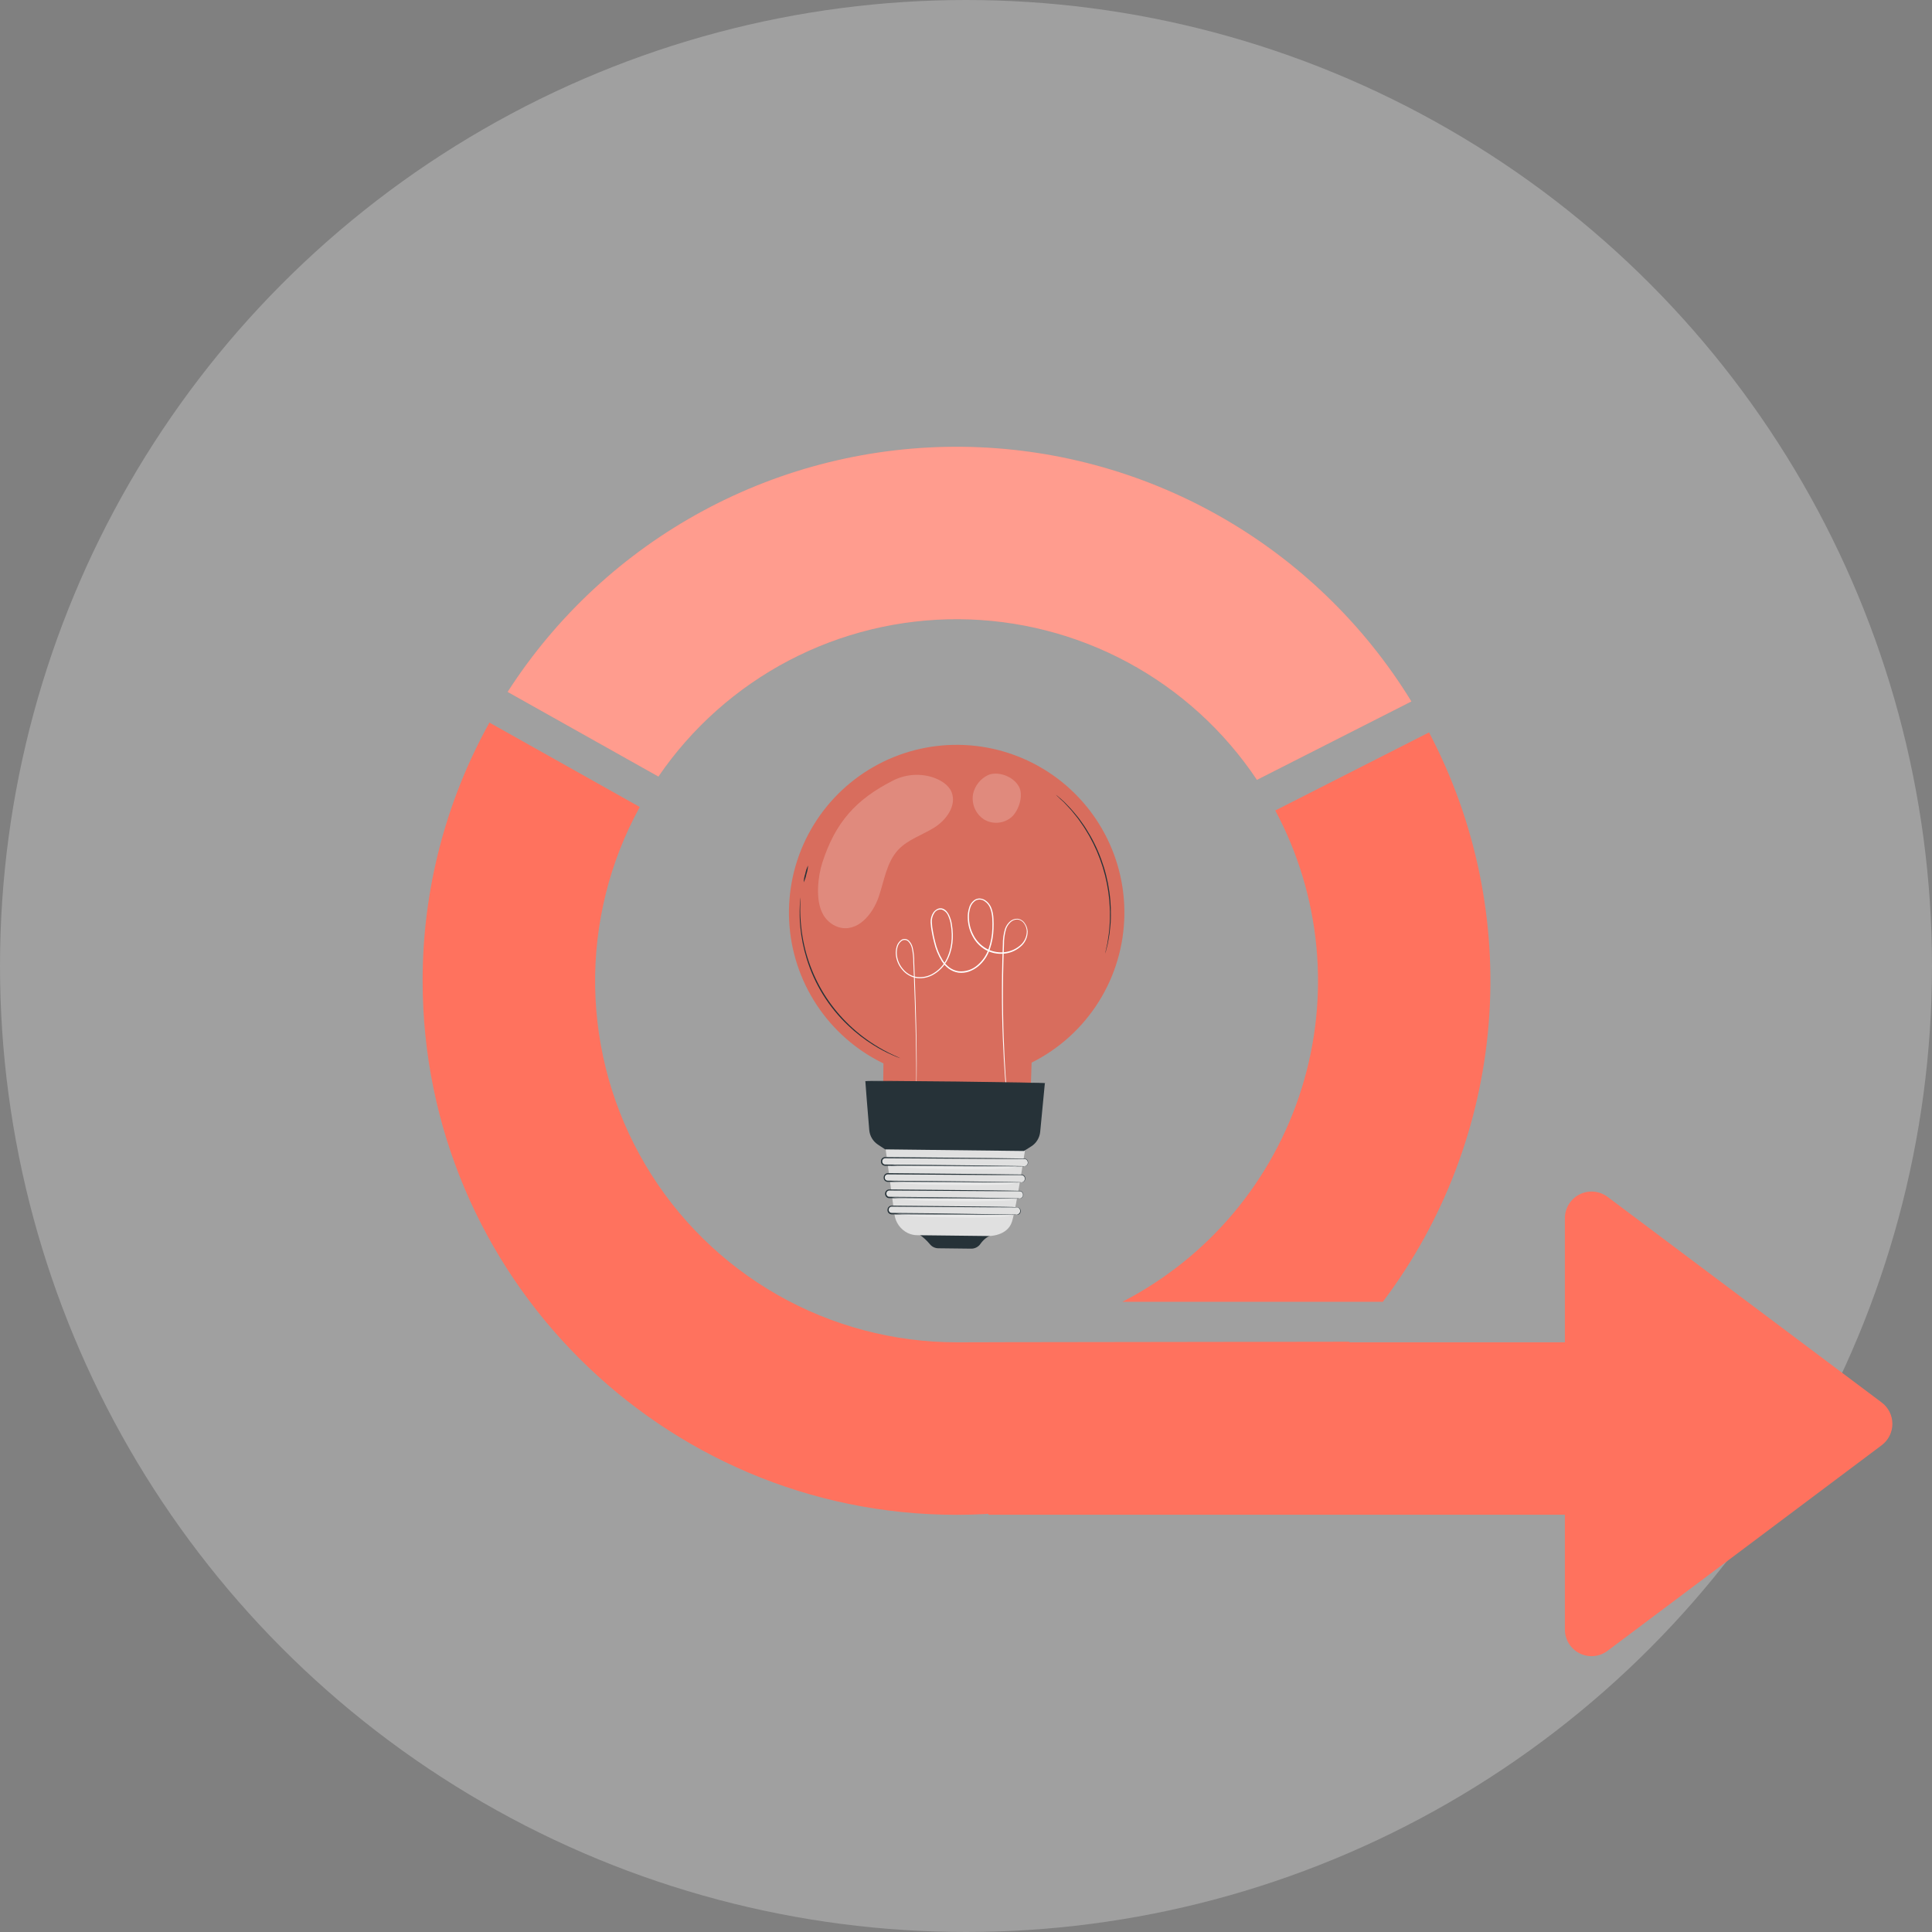 <svg width="160" height="160" viewBox="0 0 160 160" fill="none" xmlns="http://www.w3.org/2000/svg">
<rect x="0" y="0" width="160" height="160" fill="#808080" stroke="none"/>
<g clip-path="url(#clip0_108_30938)">
<circle cx="80" cy="80" r="80" fill="white" fill-opacity="0.25"/>
<path d="M54.527 64.312C57.288 60.272 60.998 56.971 65.331 54.698C69.665 52.426 74.49 51.252 79.383 51.279C84.276 51.306 89.088 52.533 93.396 54.853C97.705 57.173 101.378 60.515 104.094 64.585L116.887 58.091C112.977 51.714 107.513 46.434 101.005 42.746C94.498 39.057 87.161 37.081 79.681 37.002C72.202 36.924 64.824 38.745 58.241 42.295C51.657 45.846 46.083 51.009 42.039 57.302L54.527 64.312Z" fill="#FF725E"/>
<path opacity="0.3" d="M54.527 64.312C57.288 60.272 60.998 56.971 65.331 54.698C69.665 52.426 74.49 51.252 79.383 51.279C84.276 51.306 89.088 52.533 93.396 54.853C97.705 57.173 101.378 60.515 104.094 64.585L116.887 58.091C112.977 51.714 107.513 46.434 101.005 42.746C94.498 39.057 87.161 37.081 79.681 37.002C72.202 36.924 64.824 38.745 58.241 42.295C51.657 45.846 46.083 51.009 42.039 57.302L54.527 64.312Z" fill="white"/>
<path d="M135.443 111.164H81.857V125.443H135.443V111.164Z" fill="#FF725E"/>
<path d="M129.596 100.887V134.945C129.595 135.356 129.709 135.759 129.925 136.108C130.14 136.457 130.449 136.74 130.816 136.923C131.183 137.107 131.595 137.184 132.003 137.147C132.412 137.11 132.803 136.96 133.131 136.713L155.836 119.685C156.11 119.479 156.332 119.212 156.486 118.905C156.639 118.599 156.718 118.26 156.718 117.918C156.718 117.575 156.639 117.236 156.486 116.93C156.332 116.623 156.11 116.356 155.836 116.15L133.131 99.119C132.802 98.874 132.412 98.724 132.004 98.688C131.595 98.651 131.185 98.729 130.818 98.912C130.451 99.096 130.142 99.377 129.927 99.726C129.711 100.075 129.596 100.477 129.596 100.887Z" fill="#FF725E"/>
<path d="M79.215 111.163C74.016 111.165 68.905 109.811 64.388 107.236C59.871 104.661 56.103 100.953 53.455 96.478C50.807 92.004 49.371 86.916 49.288 81.717C49.205 76.519 50.477 71.388 52.981 66.831L40.533 59.841C36.896 66.385 34.991 73.749 35 81.236C35 105.616 54.835 125.451 79.215 125.451C85.34 125.453 91.399 124.179 97.005 121.712C102.611 119.244 107.642 115.636 111.777 111.117L79.215 111.163Z" fill="#FF725E"/>
<path d="M92.949 107.812H114.52C119.567 101.126 122.608 93.14 123.285 84.79C123.962 76.439 122.249 68.068 118.346 60.655L105.613 67.121C107.485 70.618 108.643 74.452 109.018 78.4C109.394 82.349 108.981 86.332 107.802 90.12C106.623 93.906 104.702 97.421 102.152 100.459C99.602 103.496 96.472 105.996 92.946 107.812H92.949Z" fill="#FF725E"/>
<path d="M93.116 75.755C93.148 73.267 92.512 70.816 91.273 68.658C90.034 66.5 88.239 64.714 86.074 63.488C83.909 62.261 81.454 61.639 78.967 61.686C76.479 61.732 74.049 62.446 71.932 63.753C69.815 65.06 68.087 66.912 66.93 69.114C65.773 71.317 65.23 73.79 65.355 76.275C65.481 78.76 66.272 81.166 67.646 83.24C69.019 85.315 70.925 86.983 73.163 88.069C73.143 89.714 73.12 91.571 73.12 91.571L85.287 91.722C85.287 91.722 85.384 89.757 85.433 88.002C87.715 86.863 89.639 85.117 90.994 82.957C92.349 80.796 93.083 78.305 93.116 75.755Z" fill="#D86D5D"/>
<path d="M83.457 91.697C83.457 91.697 83.449 91.638 83.433 91.526C83.417 91.414 83.404 91.24 83.382 91.02C83.339 90.576 83.282 89.918 83.221 89.071C83.101 87.378 82.966 84.922 82.976 81.89C82.975 81.13 82.986 80.335 83.009 79.506C83.022 79.092 83.036 78.67 83.05 78.239C83.042 77.796 83.103 77.354 83.229 76.929C83.305 76.709 83.432 76.511 83.599 76.35C83.684 76.265 83.786 76.198 83.897 76.153C84.009 76.108 84.129 76.085 84.249 76.087C84.371 76.099 84.49 76.137 84.595 76.2C84.701 76.263 84.791 76.348 84.86 76.45C85.005 76.649 85.09 76.885 85.106 77.131C85.109 77.379 85.056 77.624 84.949 77.848C84.842 78.072 84.684 78.268 84.49 78.422C84.099 78.749 83.616 78.945 83.109 78.982C82.59 79.025 82.07 78.913 81.615 78.661C81.157 78.395 80.785 78.004 80.542 77.534C80.285 77.059 80.149 76.528 80.144 75.988C80.135 75.71 80.175 75.433 80.261 75.169C80.338 74.889 80.518 74.648 80.766 74.495C80.896 74.427 81.044 74.399 81.191 74.414C81.335 74.43 81.473 74.479 81.594 74.557C81.835 74.718 82.017 74.953 82.113 75.226C82.208 75.494 82.262 75.774 82.274 76.057C82.292 76.34 82.294 76.623 82.282 76.906C82.266 77.48 82.165 78.048 81.98 78.591C81.798 79.15 81.463 79.648 81.013 80.026C80.785 80.214 80.526 80.36 80.247 80.459C79.968 80.555 79.67 80.587 79.376 80.552C79.085 80.507 78.809 80.394 78.571 80.22C78.339 80.047 78.141 79.833 77.986 79.588C77.691 79.105 77.476 78.576 77.35 78.023C77.28 77.753 77.223 77.483 77.174 77.211C77.117 76.939 77.082 76.663 77.07 76.386C77.057 76.103 77.132 75.822 77.285 75.583C77.365 75.464 77.473 75.365 77.599 75.296C77.728 75.224 77.878 75.203 78.021 75.235C78.161 75.272 78.287 75.35 78.382 75.458C78.474 75.562 78.55 75.678 78.608 75.803C78.721 76.047 78.797 76.306 78.834 76.572C79.007 77.612 78.905 78.705 78.404 79.598C78.155 80.038 77.798 80.407 77.367 80.671C76.948 80.936 76.451 81.053 75.957 81.003C75.478 80.938 75.04 80.694 74.731 80.321C74.422 79.972 74.232 79.532 74.191 79.068C74.171 78.841 74.193 78.613 74.257 78.395C74.317 78.174 74.45 77.98 74.635 77.845C74.732 77.782 74.848 77.753 74.964 77.764C75.08 77.775 75.189 77.824 75.273 77.904C75.424 78.059 75.531 78.251 75.583 78.461C75.675 78.86 75.717 79.269 75.709 79.678C75.725 80.076 75.74 80.465 75.754 80.842C75.868 83.875 75.913 86.332 75.917 88.035C75.918 88.885 75.906 89.544 75.896 89.99C75.89 90.212 75.884 90.381 75.881 90.5C75.878 90.618 75.872 90.671 75.872 90.671C75.872 90.671 75.863 90.614 75.869 90.499C75.875 90.384 75.874 90.212 75.876 89.991C75.88 89.544 75.884 88.885 75.877 88.037C75.864 86.339 75.807 83.883 75.685 80.848C75.668 80.47 75.652 80.082 75.636 79.684C75.642 79.282 75.6 78.88 75.509 78.488C75.461 78.29 75.361 78.109 75.219 77.964C75.148 77.895 75.055 77.853 74.957 77.844C74.858 77.835 74.76 77.859 74.677 77.914C74.509 78.039 74.389 78.217 74.334 78.42C74.274 78.627 74.254 78.844 74.274 79.06C74.315 79.506 74.498 79.928 74.795 80.264C75.089 80.622 75.508 80.855 75.967 80.916C76.443 80.963 76.92 80.849 77.324 80.593C77.742 80.338 78.088 79.979 78.327 79.551C78.804 78.681 78.915 77.611 78.743 76.589C78.708 76.332 78.634 76.081 78.526 75.845C78.481 75.726 78.411 75.619 78.321 75.53C78.231 75.441 78.122 75.373 78.003 75.33C77.88 75.306 77.753 75.321 77.639 75.373C77.525 75.426 77.431 75.512 77.369 75.621C77.227 75.844 77.157 76.106 77.172 76.369C77.182 76.641 77.216 76.911 77.273 77.177C77.312 77.448 77.379 77.717 77.447 77.984C77.569 78.525 77.779 79.043 78.068 79.516C78.214 79.752 78.404 79.958 78.628 80.124C78.852 80.287 79.113 80.394 79.388 80.436C79.668 80.462 79.951 80.431 80.219 80.345C80.488 80.259 80.735 80.119 80.948 79.933C81.383 79.565 81.707 79.083 81.883 78.541C82.064 78.01 82.165 77.455 82.182 76.894C82.194 76.337 82.206 75.764 82.019 75.254C81.931 75 81.764 74.782 81.541 74.633C81.437 74.556 81.313 74.51 81.185 74.499C81.056 74.488 80.926 74.512 80.81 74.569C80.588 74.708 80.427 74.925 80.356 75.177C80.275 75.429 80.237 75.693 80.244 75.957C80.248 76.483 80.38 76.999 80.629 77.461C80.866 77.918 81.229 78.296 81.675 78.55C82.116 78.796 82.621 78.904 83.123 78.862C83.61 78.823 84.073 78.636 84.45 78.325C84.634 78.179 84.783 77.993 84.884 77.781C84.985 77.569 85.037 77.336 85.034 77.101C85.018 76.873 84.94 76.654 84.807 76.468C84.745 76.378 84.663 76.303 84.569 76.247C84.475 76.191 84.37 76.157 84.261 76.145C84.153 76.144 84.044 76.164 83.944 76.206C83.843 76.247 83.751 76.308 83.674 76.386C83.516 76.537 83.395 76.724 83.324 76.931C83.199 77.347 83.14 77.781 83.147 78.215C83.131 78.647 83.117 79.067 83.102 79.483C83.078 80.31 83.066 81.105 83.062 81.864C83.044 84.897 83.169 87.353 83.276 89.049C83.332 89.897 83.383 90.553 83.419 90.999C83.437 91.221 83.452 91.395 83.46 91.506C83.468 91.617 83.457 91.697 83.457 91.697Z" fill="white"/>
<path d="M76.125 102.233C76.452 102.455 76.746 102.722 76.998 103.026C77.083 103.135 77.191 103.223 77.314 103.284C77.437 103.345 77.573 103.377 77.71 103.377L80.429 103.409C80.579 103.411 80.727 103.376 80.861 103.307C80.994 103.238 81.109 103.138 81.194 103.014C81.397 102.721 81.758 102.376 82.132 102.303L76.125 102.233Z" fill="#263238"/>
<path d="M73.272 94.632C73.28 94.685 73.851 98.939 74.074 100.564C74.115 100.895 74.238 101.209 74.431 101.48C74.624 101.751 74.882 101.969 75.18 102.116C75.421 102.231 75.685 102.291 75.952 102.294L81.895 102.362C81.895 102.362 83.447 102.38 83.814 101.153C84.2 99.859 84.961 94.775 84.961 94.775L73.272 94.632Z" fill="#E0E0E0"/>
<path d="M73.554 100.21L73.554 100.179C73.555 100.14 73.563 100.101 73.578 100.066C73.593 100.03 73.615 99.997 73.643 99.97C73.67 99.943 73.703 99.921 73.739 99.907C73.775 99.892 73.814 99.885 73.853 99.885L84.208 99.969C84.286 99.97 84.36 100.002 84.415 100.057C84.469 100.113 84.5 100.188 84.499 100.265L84.499 100.297C84.498 100.375 84.467 100.449 84.411 100.504C84.356 100.559 84.281 100.589 84.203 100.588L73.845 100.504C73.807 100.504 73.768 100.496 73.733 100.481C73.697 100.466 73.664 100.444 73.637 100.416C73.61 100.388 73.588 100.356 73.574 100.32C73.559 100.284 73.552 100.245 73.552 100.206L73.554 100.21Z" fill="#E0E0E0"/>
<path d="M84.2 100.589C84.275 100.582 84.346 100.55 84.401 100.498C84.433 100.466 84.456 100.427 84.47 100.384C84.484 100.341 84.488 100.295 84.482 100.25C84.478 100.191 84.456 100.134 84.417 100.087C84.379 100.041 84.327 100.009 84.269 99.994C83.706 99.981 82.866 99.995 81.848 99.984L73.848 99.928C73.808 99.928 73.768 99.938 73.732 99.957C73.696 99.976 73.666 100.004 73.643 100.038C73.621 100.071 73.608 100.11 73.603 100.15C73.599 100.191 73.602 100.234 73.611 100.275C73.623 100.313 73.644 100.348 73.672 100.376C73.7 100.405 73.735 100.426 73.773 100.438C73.862 100.451 73.953 100.455 74.043 100.451L75.167 100.461L77.291 100.481L80.889 100.537L83.313 100.572L83.973 100.586L84.144 100.593L84.201 100.599L84.144 100.607L83.972 100.61L83.313 100.614L80.889 100.611L77.293 100.593L75.168 100.579L74.044 100.571L73.902 100.57C73.849 100.572 73.796 100.567 73.745 100.554C73.691 100.538 73.641 100.508 73.6 100.468C73.559 100.427 73.529 100.378 73.512 100.323C73.498 100.27 73.494 100.215 73.501 100.16C73.508 100.072 73.549 99.99 73.616 99.932C73.682 99.874 73.768 99.843 73.856 99.847L81.856 99.925C82.88 99.943 83.704 99.943 84.285 99.978C84.351 99.993 84.411 100.03 84.455 100.083C84.499 100.136 84.524 100.202 84.527 100.27C84.532 100.318 84.525 100.367 84.509 100.412C84.492 100.458 84.465 100.499 84.43 100.532C84.399 100.559 84.362 100.578 84.322 100.588C84.282 100.598 84.24 100.598 84.2 100.589Z" fill="#263238"/>
<path d="M73.349 98.872L73.349 98.841C73.35 98.763 73.382 98.688 73.437 98.634C73.493 98.579 73.567 98.549 73.645 98.549L84.439 98.637C84.478 98.637 84.516 98.645 84.552 98.66C84.588 98.675 84.62 98.698 84.647 98.725C84.675 98.753 84.696 98.786 84.711 98.822C84.725 98.858 84.733 98.896 84.732 98.935L84.732 98.967C84.731 99.045 84.7 99.119 84.644 99.174C84.589 99.228 84.514 99.259 84.436 99.258L73.642 99.17C73.564 99.17 73.489 99.138 73.434 99.082C73.379 99.026 73.348 98.951 73.349 98.872Z" fill="#E0E0E0"/>
<path d="M84.436 99.254C84.514 99.247 84.587 99.212 84.642 99.156C84.673 99.122 84.696 99.08 84.709 99.035C84.722 98.99 84.724 98.943 84.715 98.897C84.709 98.836 84.682 98.779 84.639 98.735C84.597 98.69 84.541 98.661 84.48 98.652L81.963 98.646L73.653 98.594C73.611 98.594 73.57 98.604 73.533 98.625C73.496 98.645 73.465 98.675 73.443 98.71C73.421 98.746 73.409 98.786 73.408 98.828C73.404 98.872 73.411 98.916 73.427 98.957C73.442 98.996 73.466 99.03 73.498 99.057C73.53 99.084 73.568 99.102 73.609 99.11C73.69 99.118 73.81 99.113 73.896 99.117L75.064 99.126L77.272 99.146L81.008 99.188L83.526 99.228L84.212 99.242L84.389 99.249C84.409 99.248 84.43 99.251 84.45 99.256C84.43 99.26 84.41 99.263 84.389 99.265L84.212 99.27L83.526 99.274L81.008 99.268L77.259 99.252L75.052 99.236L73.886 99.228C73.784 99.225 73.696 99.231 73.581 99.22C73.523 99.209 73.469 99.184 73.424 99.146C73.379 99.108 73.344 99.059 73.323 99.004C73.303 98.95 73.295 98.893 73.299 98.835C73.3 98.777 73.318 98.72 73.349 98.67C73.38 98.619 73.424 98.577 73.476 98.548C73.528 98.519 73.587 98.504 73.646 98.505L81.954 98.579C83.018 98.593 83.875 98.603 84.475 98.619C84.544 98.628 84.609 98.661 84.657 98.712C84.706 98.762 84.737 98.828 84.743 98.897C84.751 98.947 84.746 98.998 84.731 99.046C84.716 99.094 84.69 99.138 84.655 99.175C84.627 99.204 84.593 99.226 84.555 99.24C84.516 99.254 84.476 99.258 84.436 99.254Z" fill="#263238"/>
<path d="M73.225 97.534L73.225 97.503C73.226 97.424 73.258 97.349 73.314 97.294C73.37 97.239 73.445 97.209 73.523 97.21L84.597 97.299C84.675 97.3 84.749 97.332 84.804 97.387C84.859 97.443 84.889 97.517 84.888 97.595L84.888 97.627C84.887 97.705 84.856 97.779 84.8 97.834C84.745 97.889 84.67 97.919 84.592 97.918L73.518 97.829C73.48 97.829 73.442 97.821 73.406 97.806C73.37 97.791 73.338 97.77 73.311 97.742C73.284 97.715 73.262 97.683 73.247 97.647C73.233 97.611 73.225 97.573 73.225 97.534Z" fill="#E0E0E0"/>
<path d="M84.591 97.917C84.671 97.911 84.746 97.875 84.801 97.817C84.832 97.78 84.854 97.737 84.866 97.691C84.877 97.645 84.879 97.597 84.869 97.55C84.859 97.487 84.828 97.429 84.78 97.386C84.732 97.343 84.671 97.318 84.607 97.315L82.028 97.312L73.521 97.256C73.478 97.256 73.436 97.267 73.398 97.289C73.361 97.311 73.33 97.341 73.308 97.379C73.287 97.416 73.275 97.459 73.274 97.502C73.27 97.546 73.277 97.591 73.293 97.632C73.309 97.671 73.336 97.705 73.371 97.73C73.405 97.755 73.445 97.771 73.488 97.776C73.579 97.781 73.689 97.779 73.787 97.781L74.981 97.791L77.241 97.811L81.056 97.854L83.632 97.886L84.334 97.902L84.515 97.908L84.578 97.913L84.517 97.921L84.333 97.926L83.632 97.93L81.058 97.926L77.246 97.903L74.987 97.888L73.793 97.881C73.689 97.878 73.593 97.881 73.482 97.875C73.422 97.868 73.366 97.846 73.318 97.81C73.27 97.774 73.232 97.727 73.208 97.672C73.187 97.617 73.179 97.558 73.183 97.499C73.184 97.439 73.201 97.38 73.231 97.328C73.262 97.275 73.306 97.231 73.359 97.201C73.412 97.17 73.472 97.154 73.533 97.154L82.04 97.238L84.618 97.269C84.69 97.274 84.758 97.303 84.811 97.351C84.863 97.4 84.897 97.466 84.907 97.537C84.916 97.588 84.914 97.64 84.9 97.689C84.886 97.739 84.86 97.785 84.826 97.823C84.797 97.857 84.761 97.883 84.72 97.9C84.679 97.916 84.635 97.922 84.591 97.917Z" fill="#263238"/>
<path d="M73.018 96.196L73.018 96.164C73.019 96.086 73.05 96.011 73.106 95.957C73.162 95.902 73.236 95.872 73.314 95.873L84.838 95.966C84.877 95.966 84.915 95.974 84.951 95.989C84.986 96.004 85.018 96.026 85.045 96.054C85.072 96.081 85.094 96.114 85.108 96.15C85.123 96.185 85.13 96.224 85.13 96.262L85.129 96.294C85.129 96.372 85.097 96.447 85.041 96.502C84.985 96.557 84.91 96.588 84.831 96.587L73.311 96.494C73.233 96.493 73.159 96.461 73.104 96.406C73.05 96.35 73.019 96.275 73.02 96.198L73.018 96.196Z" fill="#E0E0E0"/>
<path d="M84.831 96.582C84.877 96.58 84.921 96.568 84.961 96.546C85.001 96.524 85.036 96.493 85.062 96.456C85.089 96.419 85.107 96.376 85.114 96.331C85.122 96.286 85.119 96.24 85.106 96.196C85.091 96.131 85.053 96.073 85 96.034C84.946 95.995 84.879 95.976 84.813 95.981L82.138 95.976L73.31 95.92C73.266 95.919 73.222 95.931 73.183 95.954C73.145 95.977 73.114 96.01 73.093 96.049C73.073 96.09 73.063 96.135 73.063 96.181C73.063 96.226 73.073 96.271 73.092 96.312C73.114 96.351 73.146 96.383 73.184 96.406C73.223 96.428 73.266 96.44 73.311 96.441L73.626 96.442L74.866 96.453L77.209 96.476L81.176 96.519L83.851 96.556L84.579 96.57L84.766 96.577L84.831 96.582C84.811 96.588 84.789 96.592 84.768 96.591L84.568 96.596L83.841 96.6L81.166 96.594L77.199 96.573L74.857 96.556L73.617 96.547L73.3 96.545C73.238 96.544 73.177 96.527 73.124 96.496C73.071 96.464 73.027 96.418 72.997 96.364C72.968 96.309 72.954 96.247 72.956 96.185C72.954 96.123 72.968 96.062 72.996 96.007C73.026 95.952 73.071 95.906 73.126 95.873C73.18 95.841 73.242 95.824 73.305 95.825L82.136 95.908L84.812 95.945C84.886 95.942 84.96 95.965 85.019 96.01C85.078 96.056 85.119 96.121 85.134 96.194C85.146 96.246 85.146 96.3 85.134 96.352C85.121 96.404 85.097 96.452 85.063 96.493C85.019 96.542 84.96 96.575 84.895 96.585C84.874 96.589 84.852 96.588 84.831 96.582Z" fill="#263238"/>
<path d="M71.664 89.533C71.662 89.644 71.877 92.245 71.988 93.582C72.008 93.824 72.083 94.058 72.206 94.267C72.33 94.476 72.5 94.654 72.702 94.788L73.305 95.187L84.797 95.32L85.4 94.941C85.608 94.81 85.783 94.633 85.912 94.423C86.04 94.214 86.12 93.978 86.144 93.734L86.531 89.706L71.664 89.533Z" fill="#263238"/>
<g opacity="0.3">
<path d="M74.231 100.488C75.336 100.753 76.439 100.785 77.654 100.8C78.635 100.805 79.596 100.844 80.665 100.833C81.446 100.827 82.163 100.795 82.942 100.772C83.341 100.758 83.768 100.663 83.849 100.585L74.231 100.488Z" fill="white"/>
</g>
<g opacity="0.3">
<path d="M73.836 99.142C75.026 99.406 76.216 99.442 77.526 99.451C78.584 99.459 79.622 99.497 80.769 99.489C81.61 99.483 82.386 99.458 83.226 99.428C83.649 99.417 84.117 99.322 84.202 99.244L73.836 99.142Z" fill="white"/>
</g>
<g opacity="0.3">
<path d="M73.851 97.809C75.041 98.073 76.231 98.109 77.541 98.118C78.599 98.126 79.634 98.164 80.784 98.156C81.625 98.15 82.401 98.125 83.239 98.095C83.664 98.084 84.129 97.989 84.215 97.911L73.851 97.809Z" fill="white"/>
</g>
<g opacity="0.3">
<path d="M73.865 96.481C75.056 96.746 76.246 96.782 77.556 96.79C78.613 96.799 79.651 96.837 80.799 96.829C81.641 96.822 82.416 96.798 83.255 96.767C83.679 96.757 84.146 96.662 84.231 96.584L73.865 96.481Z" fill="white"/>
</g>
<path d="M74.558 87.637C74.502 87.622 74.448 87.603 74.395 87.58C74.293 87.538 74.135 87.485 73.942 87.396C73.39 87.156 72.857 86.876 72.347 86.557C71.586 86.087 70.877 85.538 70.232 84.919C68.632 83.406 67.451 81.503 66.806 79.397C66.541 78.542 66.365 77.663 66.28 76.772C66.221 76.175 66.207 75.574 66.237 74.974C66.244 74.773 66.265 74.597 66.275 74.486C66.278 74.429 66.285 74.373 66.295 74.317C66.3 74.373 66.3 74.43 66.293 74.487C66.293 74.599 66.277 74.764 66.275 74.977C66.261 75.576 66.287 76.174 66.352 76.77C66.56 78.741 67.208 80.64 68.249 82.327C69.299 84.007 70.712 85.431 72.384 86.495C72.889 86.818 73.414 87.106 73.957 87.36C74.149 87.453 74.302 87.511 74.403 87.561C74.457 87.582 74.509 87.607 74.558 87.637Z" fill="#263238"/>
<path d="M66.917 71.679C66.906 71.92 66.862 72.157 66.786 72.386C66.742 72.623 66.665 72.853 66.557 73.07C66.567 72.829 66.612 72.59 66.688 72.362C66.734 72.125 66.811 71.896 66.917 71.679Z" fill="#263238"/>
<path d="M91.533 78.966C91.535 78.917 91.543 78.868 91.556 78.821C91.577 78.715 91.608 78.579 91.643 78.407L91.711 78.109C91.731 78 91.744 77.88 91.764 77.751C91.799 77.493 91.857 77.202 91.873 76.875C91.883 76.711 91.897 76.541 91.911 76.362C91.926 76.184 91.915 75.999 91.92 75.806C91.933 75.421 91.896 75.008 91.871 74.58C91.701 72.705 91.138 70.887 90.218 69.245C89.995 68.876 89.795 68.515 89.564 68.206C89.453 68.049 89.355 67.891 89.244 67.752L88.922 67.352C88.724 67.089 88.513 66.883 88.338 66.689C88.249 66.594 88.171 66.513 88.09 66.424L87.86 66.217C87.732 66.097 87.628 65.999 87.553 65.926C87.517 65.893 87.483 65.858 87.452 65.82C87.494 65.846 87.532 65.876 87.567 65.91L87.888 66.189C87.957 66.249 88.033 66.318 88.117 66.391C88.202 66.463 88.281 66.567 88.371 66.651C88.581 66.859 88.78 67.078 88.968 67.307C89.075 67.434 89.184 67.567 89.298 67.707C89.412 67.847 89.511 68.003 89.625 68.159C89.858 68.468 90.064 68.83 90.29 69.202C91.228 70.852 91.795 72.686 91.954 74.576C91.988 74.987 92.002 75.399 91.995 75.811C91.99 76.012 91.995 76.192 91.981 76.372L91.934 76.886C91.909 77.181 91.868 77.475 91.812 77.766C91.79 77.893 91.773 78.014 91.749 78.124L91.675 78.421C91.632 78.591 91.595 78.727 91.569 78.837C91.559 78.881 91.547 78.924 91.533 78.966Z" fill="#263238"/>
<g opacity="0.2">
<path d="M78.808 65.606C78.574 65.02 77.934 64.587 77.171 64.35C76.076 64.025 74.897 64.142 73.888 64.676C70.9 66.21 69.185 68.086 68.103 71.436C67.737 72.569 67.533 74.45 68.085 75.572C68.213 75.856 68.4 76.11 68.632 76.318C68.864 76.527 69.136 76.684 69.433 76.782C70.994 77.256 72.257 75.748 72.761 74.3C73.229 72.95 73.411 71.421 74.388 70.375C75.193 69.516 76.384 69.157 77.381 68.531C78.378 67.905 79.243 66.697 78.808 65.606Z" fill="white"/>
</g>
<g opacity="0.2">
<path d="M84.377 65.132C83.876 64.238 82.59 63.855 81.835 64.185C81.526 64.331 81.253 64.544 81.038 64.81C80.822 65.076 80.67 65.387 80.592 65.72C80.511 66.125 80.553 66.544 80.712 66.925C80.87 67.306 81.139 67.631 81.484 67.858C81.837 68.071 82.249 68.167 82.66 68.132C83.071 68.098 83.461 67.935 83.773 67.666C84.391 67.11 84.782 65.85 84.377 65.132Z" fill="white"/>
</g>
<path d="M86.62 89.705C86.624 89.733 83.286 89.718 79.176 89.669C75.066 89.621 71.732 89.562 71.739 89.532C71.747 89.503 75.073 89.52 79.185 89.568C83.297 89.616 86.62 89.677 86.62 89.705Z" fill="#263238"/>
<path d="M85.857 94.284C85.861 94.312 82.782 94.298 78.991 94.254C75.2 94.21 72.125 94.153 72.125 94.125C72.125 94.097 75.198 94.11 78.991 94.154C82.783 94.198 85.857 94.256 85.857 94.284Z" fill="#263238"/>
</g>
<defs>
<clipPath id="clip0_108_30938">
<rect width="160" height="160" fill="white"/>
</clipPath>
</defs>
</svg>
